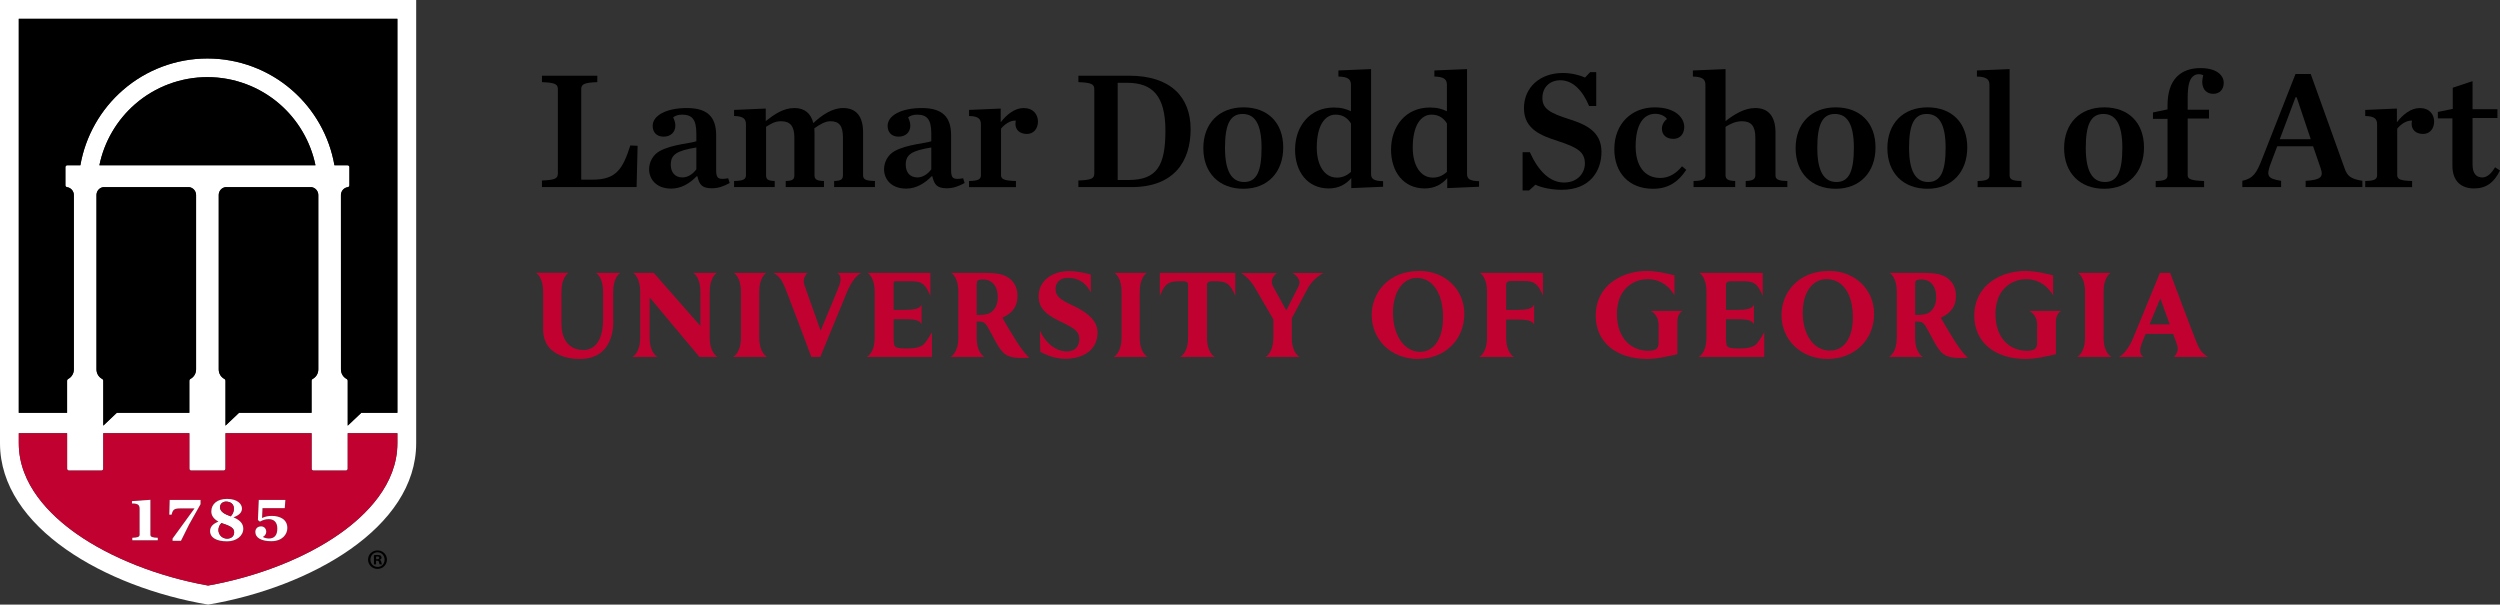 <?xml version="1.0" encoding="UTF-8"?> <svg xmlns="http://www.w3.org/2000/svg" id="Layer_1" viewBox="0 0 1640.88 396.84"><rect x="0" y="0" width="1640.88" height="396.84" fill="#333333" stroke="none"/><defs><style>.cls-1{fill:#c10230;}.cls-2{fill:#fff;}</style></defs><path class="cls-2" d="M0,0v290.9c0,55.5,69.41,94.55,136.58,105.94,67.17-11.39,136.58-50.44,136.58-105.94V0H0ZM260.83,290.9c0,27.09-20.6,47.28-37.87,59.42-22.54,15.88-53.92,28.22-86.38,34-32.44-5.78-63.82-18.12-86.38-34-17.27-12.15-37.87-32.34-37.87-59.42v-6.58h31.72v23.37c0,.65.53,1.2,1.2,1.2h21.34c.65,0,1.2-.55,1.2-1.2v-23.37h56.49v23.37c0,.65.53,1.2,1.2,1.2h21.32c.67,0,1.22-.55,1.22-1.2v-23.37h56.49v23.37c0,.65.53,1.2,1.2,1.2h21.32c.67,0,1.2-.55,1.2-1.2v-23.37h32.6v6.58ZM147.36,248.76c-2.35-1.22-3.8-3.61-3.8-6.26v-114.72c.12-2.55,2.02-4.63,4.47-4.95h56.36c2.58.34,4.53,2.56,4.53,5.18v114.49c0,2.65-1.45,5.04-3.78,6.26-.39.19-.64.62-.64,1.06v21.13h-47.61l-8.88,8.43v-29.54c0-.46-.27-.87-.65-1.08ZM65.24,108.47c3.15-15.49,11.47-29.72,23.46-40.13,13.15-11.42,30-17.72,47.44-17.72s34.28,6.29,47.44,17.72c11.99,10.41,20.31,24.65,23.48,40.13H65.24ZM67.82,122.82h56.35c2.58.34,4.53,2.56,4.53,5.18v114.49c0,2.65-1.45,5.04-3.78,6.26-.39.19-.64.62-.64,1.06v21.13h-47.61l-8.88,8.43v-29.54c0-.46-.27-.87-.65-1.08-2.35-1.22-3.8-3.61-3.8-6.26v-114.72c.12-2.55,2.02-4.63,4.49-4.95ZM260.83,270.94h-23.71v.02l-8.89,8.42v-29.56c0-.44-.25-.85-.64-1.06-2.35-1.22-3.8-3.61-3.8-6.26l-.02-114.72c.14-2.53,2.03-4.61,4.53-4.95.6-.09,1.04-.6,1.04-1.2v-11.95c0-.67-.55-1.2-1.2-1.2h-8.63c-3.31-19.09-13.21-36.61-27.92-49.38-15.36-13.37-35.08-20.72-55.46-20.72s-40.08,7.35-55.46,20.72c-14.69,12.76-24.61,30.29-27.92,49.38h-8.63c-.65,0-1.2.53-1.2,1.2v11.95c0,.6.44,1.11,1.04,1.2,2.56.35,4.51,2.58,4.51,5.18v114.49c0,2.65-1.47,5.04-3.8,6.26-.39.19-.64.62-.64,1.06v21.13H12.32V12.34h248.51v258.6Z"></path><path d="M207.05,108.47H65.24c3.15-15.49,11.47-29.72,23.46-40.13,13.15-11.42,30-17.72,47.44-17.72s34.28,6.29,47.44,17.72c11.99,10.41,20.31,24.65,23.48,40.13Z"></path><path d="M128.69,128v114.49c0,2.65-1.45,5.04-3.78,6.26-.39.19-.64.62-.64,1.06v21.13h-47.61l-8.88,8.43v-29.54c0-.46-.27-.87-.65-1.08-2.35-1.22-3.8-3.61-3.8-6.26v-114.72c.12-2.55,2.02-4.63,4.49-4.95h56.35c2.58.34,4.53,2.56,4.53,5.18Z"></path><path d="M208.92,128v114.49c0,2.65-1.45,5.04-3.78,6.26-.39.19-.64.62-.64,1.06v21.13h-47.61l-8.88,8.43v-29.54c0-.46-.27-.87-.65-1.08-2.35-1.22-3.8-3.61-3.8-6.26v-114.72c.12-2.55,2.02-4.63,4.47-4.95h56.36c2.58.34,4.53,2.56,4.53,5.18Z"></path><path class="cls-1" d="M228.23,284.33v23.37c0,.65-.53,1.2-1.2,1.2h-21.32c-.67,0-1.2-.55-1.2-1.2v-23.37h-56.49v23.37c0,.65-.55,1.2-1.22,1.2h-21.32c-.67,0-1.2-.55-1.2-1.2v-23.37h-56.49v23.37c0,.65-.55,1.2-1.2,1.2h-21.34c-.67,0-1.2-.55-1.2-1.2v-23.37H12.32v6.58c0,27.09,20.6,47.28,37.87,59.42,22.56,15.88,53.94,28.22,86.38,34,32.46-5.78,63.84-18.12,86.38-34,17.27-12.15,37.87-32.34,37.87-59.42v-6.58h-32.6ZM103.55,354.59h-16.71v-1.63c3.25-.12,4.79-.46,4.79-2.02v-16.9c0-1.27-.23-2.05-.8-2.6-.69-.67-1.91-.97-3.91-.97h-.3v-1.57l12.09-.85v22.9c0,1.56,1.56,1.89,4.83,2.02v1.63ZM131.63,330.93l-7.46,13.22-5.39,10.82h-5.52v-1.47l14.21-19.54.18-.25h-9.58c-3.82,0-4.67.92-5.43,4.1h-1.52l.25-9.69h20.26v2.79ZM149.09,355.31c-7.14,0-11.23-2.46-11.23-6.77,0-2.65,1.75-4.69,5.22-6.06l.28-.11-.27-.16c-2.93-1.7-4.42-3.87-4.42-6.49,0-5.04,4.05-8.27,10.32-8.27,6.74,0,9.81,3.29,9.81,6.35,0,2.42-1.77,4.31-5.25,5.62l-.35.14.35.14c4.1,1.77,6.1,4.15,6.1,7.3,0,4.74-4.54,8.31-10.57,8.31ZM178.07,355.22c-6.56,0-10.48-2.26-10.48-6.08,0-2.19,1.52-3.66,3.78-3.66s3.39,1.79,3.39,3.54c0,1.47-.99,2.74-1.98,3.24l-.21.11.19.16c.6.46,2.46.92,3.73.92,3.68,0,5.53-2.21,5.53-6.56,0-3.91-2.03-6.15-5.57-6.15-2.35,0-3.94.6-5.85,1.64l-1.31-1.04.55-13.19h17.47l-.41,5.37h-14.59l-.3,6.21-.02.27.23-.11c1.98-.9,3.85-1.27,6.28-1.27,4.88,0,10.1,2.07,10.1,7.89,0,4.21-3.29,8.73-10.54,8.73Z"></path><path d="M260.83,12.34v258.6h-23.71v.02l-8.89,8.42v-29.56c0-.44-.25-.85-.64-1.06-2.35-1.22-3.8-3.61-3.8-6.26l-.02-114.72c.14-2.53,2.03-4.61,4.53-4.95.6-.09,1.04-.6,1.04-1.2v-11.95c0-.67-.55-1.2-1.2-1.2h-8.63c-3.31-19.09-13.21-36.61-27.92-49.38-15.36-13.37-35.08-20.72-55.46-20.72s-40.08,7.35-55.46,20.72c-14.69,12.76-24.61,30.29-27.92,49.38h-8.63c-.65,0-1.2.53-1.2,1.2v11.95c0,.6.44,1.11,1.04,1.2,2.56.35,4.51,2.58,4.51,5.18v114.49c0,2.65-1.47,5.04-3.8,6.26-.39.19-.64.62-.64,1.06v21.13H12.32V12.34h248.51Z"></path><path class="cls-2" d="M103.55,352.96v1.63h-16.71v-1.63c3.25-.12,4.79-.46,4.79-2.02v-16.9c0-1.27-.23-2.05-.8-2.6-.69-.67-1.91-.97-3.91-.97h-.3v-1.57l12.09-.85v22.9c0,1.56,1.56,1.89,4.83,2.02Z"></path><path class="cls-2" d="M131.63,328.14v2.79l-7.46,13.22-5.39,10.82h-5.52v-1.47l14.21-19.54.18-.25h-9.58c-3.82,0-4.67.92-5.43,4.1h-1.52l.25-9.69h20.26Z"></path><path class="cls-2" d="M153.57,339.7l-.35-.14.35-.14c3.48-1.31,5.25-3.2,5.25-5.62,0-3.06-3.08-6.35-9.81-6.35-6.28,0-10.32,3.24-10.32,8.27,0,2.62,1.49,4.79,4.42,6.49l.27.16-.28.11c-3.47,1.38-5.22,3.41-5.22,6.06,0,4.31,4.08,6.77,11.23,6.77,6.03,0,10.57-3.57,10.57-8.31,0-3.15-2-5.53-6.1-7.3ZM148.4,329.23c3.11,0,5.11,1.79,5.11,4.56,0,1.94-.6,3.45-2,5.02l-.07.07-.11-.04c-3.48-1.27-6.9-2.79-6.9-5.92,0-2.42,2-3.7,3.96-3.7ZM149.04,353.53c-3.5,0-5.66-2.88-5.66-5.53,0-1.77.58-3.22,1.87-4.6l.07-.09.11.05c.41.18.9.35,1.43.49,5.04,1.68,6.82,3.11,6.82,5.5,0,2.53-1.82,4.17-4.65,4.17Z"></path><path class="cls-1" d="M153.51,333.8c0,1.94-.6,3.45-2,5.02l-.07.07-.11-.04c-3.48-1.27-6.9-2.79-6.9-5.92,0-2.42,2-3.7,3.96-3.7,3.11,0,5.11,1.79,5.11,4.56Z"></path><path class="cls-1" d="M153.69,349.35c0,2.53-1.82,4.17-4.65,4.17-3.5,0-5.66-2.88-5.66-5.53,0-1.77.58-3.22,1.87-4.6l.07-.09.11.05c.41.18.9.35,1.43.49,5.04,1.68,6.82,3.11,6.82,5.5Z"></path><path class="cls-2" d="M188.61,346.49c0,4.21-3.29,8.73-10.54,8.73-6.56,0-10.48-2.26-10.48-6.08,0-2.19,1.52-3.66,3.78-3.66s3.39,1.79,3.39,3.54c0,1.47-.99,2.74-1.98,3.24l-.21.11.19.16c.6.46,2.46.92,3.73.92,3.68,0,5.53-2.21,5.53-6.56,0-3.91-2.03-6.15-5.57-6.15-2.35,0-3.94.6-5.85,1.64l-1.31-1.04.55-13.19h17.47l-.41,5.37h-14.59l-.3,6.21-.02.27.23-.11c1.98-.9,3.85-1.27,6.28-1.27,4.88,0,10.1,2.07,10.1,7.89Z"></path><path d="M253.97,367.29c0,3.42-2.68,6.11-6.18,6.11s-6.22-2.68-6.22-6.11,2.76-6.03,6.22-6.03,6.18,2.69,6.18,6.03ZM243.12,367.29c0,2.69,1.99,4.82,4.71,4.82s4.6-2.13,4.6-4.78-1.95-4.85-4.63-4.85-4.67,2.17-4.67,4.82ZM246.83,370.46h-1.4v-6.03c.55-.11,1.32-.19,2.32-.19,1.14,0,1.65.19,2.1.44.33.25.59.73.59,1.32,0,.66-.52,1.18-1.25,1.4v.07c.59.22.92.66,1.1,1.47.18.92.29,1.29.44,1.51h-1.51c-.18-.22-.29-.77-.48-1.47-.11-.66-.48-.96-1.25-.96h-.66v2.43ZM246.87,367.04h.66c.77,0,1.4-.26,1.4-.88,0-.55-.41-.92-1.29-.92-.37,0-.63.04-.77.07v1.73Z"></path><path d="M355.72,118.47c8.78-.33,10.44-1.33,10.44-4.78v-55c0-3.44-1.67-4.44-10.44-4.78v-4.22h36.33v4.22c-8.78.33-10.56,1.33-10.56,4.78v59.22h7.67c15.44,0,19.67-7.22,24.56-22.44l4.78.22-.67,27.11h-62.11v-4.33Z"></path><path d="M426.05,111.02c0-4.44,2.33-9.33,7-11.89,8.11-4.44,20.89-5.11,24-6.44v-5c0-9.56-3-12.44-9.33-12.44-2.56,0-4.44.67-5.89,1.78.78,1.67,1.44,3.44,1.44,5.44,0,4.11-2.89,7.22-7.67,7.22s-7.22-3-7.22-7.11c0-6.67,8.78-11.67,22.45-11.67s19.22,6,19.22,17.89v22.78c0,5.44,1.22,6.56,7.89,5.44l1,3.11c-4.11,2.22-7.56,3.44-11.67,3.44-6.78,0-8.22-2.56-9.56-7.89h-.44c-4.44,4.67-10.22,8.11-16.67,8.11-10.22,0-14.56-6.56-14.56-12.78ZM457.05,111.13v-14.33c-12.89,2.11-16.78,4.56-16.78,11.33,0,4.89,2.67,8.33,7.67,8.33,3.78,0,7.11-2.56,9.11-5.33Z"></path><path d="M515.71,118.8c4.78-.11,5.67-1.22,5.67-3.89v-24.67c0-7.67-2.89-10.67-8.78-10.67-4.11,0-6.78,1.78-9.78,3.67v31.67c0,2.67.89,3.78,5.67,3.89v4h-26.67v-4c6.33-.11,7.78-1.22,7.78-3.89v-33.33c0-3.33-1.44-5.33-7.78-5.44v-4l20.78-.89v8.22c5.67-4.44,11.56-8.56,18.78-8.56,6.78,0,10.89,3.56,12.44,9.89,5.78-5.44,12.56-9.89,19.56-9.89,8.78,0,13.11,5.67,13.11,16v28c0,2.67,1.33,3.78,7.78,3.89v4h-26.78v-4c4.78-.11,5.78-1.22,5.78-3.89v-24.67c0-7.67-2.44-10.67-8.33-10.67-3.11,0-6.78,2-10.44,4.67.11,1.44.11,2.22.11,3v27.67c0,2.67,1.11,3.78,6.22,3.89v4h-25.11v-4Z"></path><path d="M580.26,111.02c0-4.44,2.33-9.33,7-11.89,8.11-4.44,20.89-5.11,24-6.44v-5c0-9.56-3-12.44-9.33-12.44-2.56,0-4.44.67-5.89,1.78.78,1.67,1.44,3.44,1.44,5.44,0,4.11-2.89,7.22-7.67,7.22s-7.22-3-7.22-7.11c0-6.67,8.78-11.67,22.45-11.67s19.22,6,19.22,17.89v22.78c0,5.44,1.22,6.56,7.89,5.44l1,3.11c-4.11,2.22-7.56,3.44-11.67,3.44-6.78,0-8.22-2.56-9.56-7.89h-.44c-4.44,4.67-10.22,8.11-16.67,8.11-10.22,0-14.56-6.56-14.56-12.78ZM611.26,111.13v-14.33c-12.89,2.11-16.78,4.56-16.78,11.33,0,4.89,2.67,8.33,7.67,8.33,3.78,0,7.11-2.56,9.11-5.33Z"></path><path d="M636.04,118.8c6.33-.11,7.78-1.22,7.78-3.89v-33.33c0-3.33-1.44-5.33-7.78-5.44v-4l20.78-.89v9c3.89-5,9.11-9.33,15-9.33,6.33,0,9.44,4.11,9.44,8.89s-3,8.11-7.22,8.11c-4.56,0-7.56-2.56-7.56-6.67,0-.56.11-1.44.22-2.11-3.89-.11-7.56,2.67-9.67,5.33v30.45c0,2.67,1.89,3.67,9.78,3.89v4h-30.78v-4Z"></path><path d="M707.81,118.47c8.78-.33,10.44-1.33,10.44-4.78v-55c0-3.44-1.67-4.44-10.44-4.78v-4.22h33.33c27.33,0,40.33,14.11,40.33,35.11s-10.78,38-38.78,38h-34.89v-4.33ZM740.81,118.13c18.56,0,24.11-9.44,24.11-32.33s-8.44-31.45-25.11-31.45h-6.22v63.78h7.22Z"></path><path d="M789.81,97.24c0-16.11,10.22-26.78,26.33-26.78s26.11,10.22,26.11,26.33-10.11,27.11-26.11,27.11-26.33-10.44-26.33-26.67ZM828.03,97.02c0-15.33-4.22-22.22-12.44-22.22s-11.56,6.89-11.56,22.22,4.33,22.44,12.56,22.44,11.44-7,11.44-22.44Z"></path><path d="M850.03,98.13c0-15,9.44-27.56,25.44-27.56,5.11,0,8.11,1,11.22,2.44v-17.33c0-3.33-1.56-5.33-8.22-5.44v-4l21.44-.89v68.89c0,3,1.56,4.56,7.89,4.67v3.67l-20.89.89v-6.56c-3.56,4.11-8.33,6.78-14.78,6.78-13.89,0-22.11-10.89-22.11-25.56ZM886.7,112.8v-31.78c-2.22-3.56-5.33-5.78-10.11-5.78-7,0-12.33,7.11-12.33,21.67,0,11.67,5.11,19.67,13.22,19.67,3.78,0,6.67-1.44,9.22-3.78Z"></path><path d="M913.02,98.13c0-15,9.44-27.56,25.44-27.56,5.11,0,8.11,1,11.22,2.44v-17.33c0-3.33-1.56-5.33-8.22-5.44v-4l21.44-.89v68.89c0,3,1.56,4.56,7.89,4.67v3.67l-20.89.89v-6.56c-3.56,4.11-8.33,6.78-14.78,6.78-13.89,0-22.11-10.89-22.11-25.56ZM949.69,112.8v-31.78c-2.22-3.56-5.33-5.78-10.11-5.78-7,0-12.33,7.11-12.33,21.67,0,11.67,5.11,19.67,13.22,19.67,3.78,0,6.67-1.44,9.22-3.78Z"></path><path d="M999.35,99.91h4.78c5.67,12.56,13.22,19.89,22.45,19.89s13.67-6.56,13.67-12.44c0-7.67-4.89-10.56-17.67-14.78-11.22-3.56-22.33-7.89-22.33-21.56s10.56-23.11,25.44-23.11c5.89,0,11.22,1.44,14.67,3l3.33-3.56h4v22.22h-4.67c-4.44-10.44-10.78-16.89-18.89-16.89-6.78,0-11.78,4.44-11.78,11.67s5.44,10,17.67,13.89c10.22,3.33,21.11,7.67,21.11,21.45,0,12.33-7.33,24.89-26.11,24.89-6,0-12.89-1.22-17.22-3.33l-4.22,3.78h-4.22v-25.11Z"></path><path d="M1059.57,97.8c0-16.56,11.33-27.33,26.45-27.33,14,0,19.44,7.11,19.44,12.78,0,4.56-2.67,7.89-7.11,7.89-5,0-7.56-2.89-7.56-6.78,0-2.78,1.89-5.33,3.33-6.22-1.11-1.78-4-3.44-7.67-3.44-7.67,0-12.89,6.89-12.89,21.33,0,12.33,5.44,20.78,16.22,20.78,5.67,0,10.44-3,14.22-7.67l2.78,2.33c-4.89,7.44-11.33,12.44-21.78,12.44-15.78,0-25.44-10.44-25.44-26.11Z"></path><path d="M1111.57,118.8c6.33-.11,7.78-1.22,7.78-3.89v-59.22c0-3.33-1.56-5.33-8.22-5.44v-4l21.44-.89v34.11c5.78-4.44,12.33-8.56,19.56-8.56,8.67,0,13.22,5.67,13.22,16v28c0,2.67,1.33,3.78,7.78,3.89v4h-27.33v-4c4.67-.11,6.33-1.22,6.33-3.89v-24.67c0-7.67-2.89-10.67-8.78-10.67-4.11,0-7.78,1.78-10.78,3.67v31.67c0,2.67,1.56,3.78,6.33,3.89v4h-27.33v-4Z"></path><path d="M1178.56,97.24c0-16.11,10.22-26.78,26.33-26.78s26.11,10.22,26.11,26.33-10.11,27.11-26.11,27.11-26.33-10.44-26.33-26.67ZM1216.79,97.02c0-15.33-4.22-22.22-12.44-22.22s-11.56,6.89-11.56,22.22,4.33,22.44,12.56,22.44,11.44-7,11.44-22.44Z"></path><path d="M1238.78,97.24c0-16.11,10.22-26.78,26.33-26.78s26.11,10.22,26.11,26.33-10.11,27.11-26.11,27.11-26.33-10.44-26.33-26.67ZM1277.01,97.02c0-15.33-4.22-22.22-12.44-22.22s-11.56,6.89-11.56,22.22,4.33,22.44,12.56,22.44,11.44-7,11.44-22.44Z"></path><path d="M1298,118.8c6.33-.11,7.78-1.22,7.78-3.89v-59.22c0-3.33-1.67-5.33-8.22-5.44v-4l21.45-.89v69.56c0,2.67,1.33,3.78,7.78,3.89v4h-28.78v-4Z"></path><path d="M1354.78,97.24c0-16.11,10.22-26.78,26.33-26.78s26.11,10.22,26.11,26.33-10.11,27.11-26.11,27.11-26.33-10.44-26.33-26.67ZM1393,97.02c0-15.33-4.22-22.22-12.44-22.22s-11.56,6.89-11.56,22.22,4.33,22.44,12.56,22.44,11.44-7,11.44-22.44Z"></path><path d="M1414.88,118.8c6.33-.11,7.78-1.22,7.78-3.89v-36.89h-9.56v-4.22l9.56-2v-2.44c0-8.78,2.11-14.89,6.11-19,3.89-3.89,9.11-5.67,15.56-5.67,10.33,0,15.22,4.56,15.22,9.67,0,4.22-2.56,7.22-6.89,7.22-3.89,0-7.22-2.44-7.22-8,0-1.11.33-3,.67-4.22-1-.44-1.89-.67-2.78-.67-1.67,0-3,.44-4.33,1.78-2,2-3.11,5.89-3.11,13.89v7.67h14v5.78h-14v37.11c0,2.67,2.11,3.56,10.78,3.89v4h-31.78v-4Z"></path><path d="M1518.22,96.02h-23.56l-3.78,10c-3.78,9.67-2.78,11.11,6.33,12.67v4.11h-25.45v-4.11c7.22-1.67,9.33-5,13-14.44l21.89-55.67h10l22.22,61.89c1.78,5,3.78,6.89,11.67,8.22v4.11h-37.22v-4.11c10-.56,11.78-2.67,9.89-8.11l-5-14.56ZM1516.66,91.35l-9.22-27.45h-.78l-10.33,27.45h20.33Z"></path><path d="M1552.43,118.8c6.33-.11,7.78-1.22,7.78-3.89v-33.33c0-3.33-1.44-5.33-7.78-5.44v-4l20.78-.89v9c3.89-5,9.11-9.33,15-9.33,6.33,0,9.44,4.11,9.44,8.89s-3,8.11-7.22,8.11c-4.56,0-7.56-2.56-7.56-6.67,0-.56.11-1.44.22-2.11-3.89-.11-7.56,2.67-9.67,5.33v30.45c0,2.67,1.89,3.67,9.78,3.89v4h-30.78v-4Z"></path><path d="M1609.65,108.69v-31h-9.56v-4.22l9.78-2v-13.89l13-4.33v18.44h16.33v5.78h-16.33v30.56c0,5.56,2.22,8.44,6.44,8.44,3.11,0,5.89-2.56,8.33-6.67l3.22,2.11c-3.89,7.89-9,11.78-17,11.78s-14.22-4.33-14.22-15Z"></path><path class="cls-1" d="M1200.56,177.84h-.06c-20.49,0-31.21,14.53-31.21,28.87,0,16.46,12.95,28.87,30.13,28.87,17.75,0,30.64-12.43,30.64-29.56,0-16.07-12.68-28.19-29.5-28.19ZM1216.14,208.36c0,13.72-5.91,21.78-15.06,21.78-10.35,0-17.86-10.01-17.86-24.92,0-13.43,6.43-22.01,15.63-22.01h.06c10.47,0,17.23,9.38,17.23,25.14Z"></path><path class="cls-1" d="M931.6,177.84h-.06c-20.49,0-31.21,14.53-31.21,28.87,0,16.46,12.95,28.87,30.13,28.87,17.75,0,30.64-12.43,30.64-29.56,0-16.07-12.68-28.19-29.5-28.19ZM947.18,208.36c0,13.72-5.91,22.59-15.06,22.59-10.35,0-17.86-10.82-17.86-25.72,0-13.43,6.43-22.82,15.63-22.82h.06c10.47,0,17.23,10.19,17.23,25.95Z"></path><path class="cls-1" d="M1100.91,211.42v21.06s-2.2.49-2.2.49c-5.16,1.17-11.59,2.61-17.56,2.61-20.52,0-33.78-11.13-33.78-28.36,0-20.19,17.49-29.39,33.74-29.39,7.34,0,17.95,2.92,17.95,2.92v13.17s-5.09-10.69-17.55-10.69c-8.36,0-15.92,4.88-18.8,13.35-.96,2.96-1.47,6.15-1.47,9.22,0,17.45,10.43,24.46,20.76,24.46,1.55,0,3.63-.25,4.82-.96,1.2-.74,1.81-2.19,1.81-4.3v-11.64c0-7.18-5.18-9.3-5.18-9.3h21.2s-3.75.93-3.75,7.36Z"></path><path class="cls-1" d="M1349.38,211.42v21.06s-2.2.49-2.2.49c-5.16,1.17-11.59,2.61-17.56,2.61-20.52,0-33.78-11.13-33.78-28.36,0-20.19,17.49-29.39,33.74-29.39,7.34,0,17.95,2.92,17.95,2.92v13.17s-5.09-10.69-17.55-10.69c-8.36,0-15.92,4.88-18.8,13.35-.96,2.96-1.47,6.15-1.47,9.22,0,17.45,10.43,24.46,20.76,24.46,1.55,0,3.63-.25,4.82-.96,1.2-.74,1.81-2.19,1.81-4.3v-11.64c0-7.18-5.18-9.3-5.18-9.3h21.2s-3.75.93-3.75,7.36Z"></path><path class="cls-1" d="M549.35,179.09c3.31,1.38,2.56,5.72,1.2,9.13-.67,1.88-8.37,20.33-11.92,28.85-1.33-3.67-9.99-28.02-10.44-29.33-1.1-3.11-1.01-5.44,1.74-8.65h-22.16c4.73,2.93,6,5.73,8.72,12.81,4.59,11.84,10.92,28.69,15.92,42.05l.12.32h5.86l17.55-42.65c1.93-4.76,5.37-10.5,9.34-12.53h-15.92Z"></path><path class="cls-1" d="M606.55,225.75c-2.81,3.18-10.23,2.97-11.29,2.97-3.63,0-5.6-.11-7-.76-1.49-.63-1.75-2.58-1.75-6.44v-12.03h6.79c6.13,0,10.33.34,11.56,3.32v-12.88c-1.17,2.96-5.18,3.49-11.56,3.49h-6.79v-17.72c0-.62.5-1.11,1.11-1.11h10.11c5.02,0,7.48.84,9.54,3.36,2.05,2.52,3.37,6.32,3.37,6.32v-15.18h-41.2c1.3.87,4.68,3.94,4.68,12.49v29.92c-.01,10.57-5.18,12.78-5.18,12.78h42.71v-16.26s-2.29,4.56-5.1,7.73Z"></path><path class="cls-1" d="M1141.58,228.72c-3.63,0-5.6-.11-7-.76-1.49-.62-1.75-2.58-1.75-6.44v-12.03h6.79c6.13,0,10.33.34,11.56,3.32v-12.88c-1.17,2.96-5.18,3.49-11.56,3.49h-6.79v-16.42q0-2.41,3.04-2.41h8.19c5.02,0,7.48.84,9.54,3.36,2.05,2.52,3.37,6.32,3.37,6.32v-15.18s-41.6,0-41.6,0c1.3.87,4.68,3.94,4.68,12.49v29.92c-.01,10.57-5.18,12.78-5.18,12.78h43.11s0-16.26,0-16.26c0,0-2.29,4.56-5.1,7.73-2.81,3.18-10.23,2.97-11.29,2.97Z"></path><path class="cls-1" d="M1385.84,234.27s-5.17-2.21-5.17-12.78v-29.92c-.01-8.55,3.37-11.62,4.67-12.49h-21.5c1.3.87,4.68,3.94,4.68,12.49v29.92c-.01,10.57-5.18,12.78-5.18,12.78h22.5Z"></path><path class="cls-1" d="M470.99,234.27s-5.17-2.21-5.17-12.78v-29.92c-.01-8.55,3.37-11.62,4.67-12.49h-15.44c1.3.87,4.68,3.94,4.68,12.49v22.42s-30.7-34.91-30.7-34.91h-13.49c1.3.87,4.68,3.94,4.68,12.49v29.92c-.01,10.57-5.18,12.78-5.18,12.78h16.52s-5.17-2.21-5.17-12.78v-26.28s32.71,39.06,32.71,39.06h11.89Z"></path><path class="cls-1" d="M753.22,234.27s-5.17-2.21-5.17-12.78v-29.92c-.01-8.55,3.37-11.62,4.67-12.49h-21.26c1.3.87,4.68,3.94,4.68,12.49v29.92c-.01,10.57-5.18,12.78-5.18,12.78h22.26Z"></path><path class="cls-1" d="M503.49,234.27s-5.17-2.21-5.17-12.78v-29.92c-.01-8.55,3.37-11.62,4.67-12.49h-21.34c1.3.87,4.68,3.94,4.68,12.49v29.92c-.01,10.57-5.18,12.78-5.18,12.78h22.34Z"></path><path class="cls-1" d="M1449.13,234.27c-4.73-2.93-6-5.73-8.72-12.81-4.59-11.84-10.92-28.69-15.92-42.05l-.12-.32h-6.67l-17.55,42.65c-1.93,4.76-5.37,10.5-9.34,12.53h16.24c-3.31-1.38-2.56-5.72-1.2-9.13.24-.66,1.16-2.96,2.41-5.99h18.11c1.26,3.49,2.19,6.07,2.33,6.47,1.1,3.11,1.01,5.44-1.74,8.65h22.16ZM1410.84,212.92c3.33-8.07,7.1-17.1,7.1-17.1,0,0,3.26,8.99,6.19,17.1h-13.29Z"></path><path class="cls-1" d="M703.55,200.27c-7.87-3.7-10.6-5.87-10.76-10.49-.13-3.79,2.44-7.41,8.08-7.41,8.3,0,12.61,4.57,15.08,9.64l-.02-11.81c-1.4-.46-8.45-2.25-14.16-2.25-12.01,0-20.08,7.05-20.08,16.47s7.36,13.29,16.52,17.68c6.58,3.23,10.24,5.39,10.24,10.36,0,4.64-2.64,8.21-8.19,8.21-9.1,0-15.63-8.38-17.72-13.77l.28,14.05c1.02.52,5.02,2.52,7.84,3.26,2.51.66,5.43,1.27,8.43,1.27,12.06,0,21.28-5.91,21.28-17.17,0-8.38-7.55-13.76-16.82-18.03Z"></path><path class="cls-1" d="M993.73,234.27s-5.17-2.21-5.17-12.78v-11.76h6.79c6.13,0,10.33.34,11.56,3.32v-13.12c-1.17,2.96-5.18,3.49-11.56,3.49h-6.79v-16.58q0-2.41,3.04-2.41h8.19c5.02,0,7.48.84,9.54,3.36,2.05,2.52,3.37,6.32,3.37,6.32v-15.02s-41.36,0-41.36,0c1.3.87,4.68,3.94,4.68,12.49v29.92c-.01,10.57-5.18,12.78-5.18,12.78h22.89Z"></path><path class="cls-1" d="M792.2,187q0-2.41,3.04-2.41h2.59c5.02,0,7.48.84,9.54,3.36,2.05,2.52,3.37,6.32,3.37,6.32v-15.18s-49.47,0-49.47,0v15.18s1.32-3.8,3.37-6.32c2.05-2.52,4.52-3.36,9.54-3.36h2.59q3.04,0,3.04,2.41v34.5c0,10.57-5.17,12.78-5.17,12.78h22.73s-5.17-2.21-5.17-12.78v-34.5Z"></path><path class="cls-1" d="M395.85,209.58v-18c.01-8.55-3.37-11.62-4.67-12.49h15.96c-1.3.87-4.68,3.94-4.68,12.49v17.72s2.49,25.88-21.32,26.29c0,0-24.64,1.35-24.64-19.4v-24.62c.01-8.55-3.37-11.62-4.67-12.49h21.34c-1.3.87-4.68,3.94-4.68,12.49v20.94c.01,17.58,13.34,17.15,13.34,17.15,0,0,14.01,2.6,14.01-20.08Z"></path><path class="cls-1" d="M848.34,179.21s6.46,3.43,4.09,8.49l-8.17,16.08-8.6-15.62c-3.02-5.56,2.54-8.95,2.54-8.95h-23.65s5.04,2.67,8.96,9.33l12.26,21.05v11.9c0,10.57-5.17,12.78-5.17,12.78h22.41s-5.17-2.21-5.17-12.78v-12.55l10.3-19.3c3.89-7.52,10.55-10.44,10.55-10.44h-20.37Z"></path><path class="cls-1" d="M654.89,195.03c0,4.23-1.25,7.28-3.94,9.6h0c-1.61,1.42-4.32,2.1-8.29,2.1h-1.62v-19.85c0-1.58.16-2.34.56-2.69.65-.53,1.89-.8,3.68-.8,4.64,0,9.61,3.06,9.61,11.65ZM665.82,221.87c-2.44-4-6.14-9.99-7.97-13.37,3.93-1.64,9.91-5.44,9.91-13.44h0c.03-.41.05-.81.05-1.22,0-4.82-2.08-8.92-5.87-11.52-3.5-2.35-7.78-3.22-15.8-3.22h-21.78c1.3.87,4.68,3.94,4.68,12.49v29.92c-.01,10.57-5.19,12.78-5.19,12.78h22.36s-5.17-2.21-5.17-12.78v-10.47h1.7c2.52,0,3.96.88,5.33,3.22.85,1.5,1.67,3.01,2.46,4.47,1.56,2.87,3.57,6.71,5.04,8.95,3.47,5.29,6.27,7.6,16.91,7.26,0,0,1.81-.06,3.2-.18,0,0-3.65-2.64-9.87-12.88Z"></path><path class="cls-1" d="M1270.83,195.03c0,4.23-1.25,7.28-3.94,9.6h0c-1.61,1.42-4.32,2.1-8.29,2.1h-1.62v-19.85c0-1.58.16-2.34.56-2.69.65-.53,1.89-.8,3.68-.8,4.64,0,9.61,3.06,9.61,11.65ZM1281.76,221.87c-2.44-4-6.14-9.99-7.97-13.37,3.93-1.64,9.91-5.44,9.91-13.44h0c.03-.41.05-.81.05-1.22,0-4.82-2.08-8.92-5.87-11.52-3.5-2.35-7.78-3.22-15.8-3.22h-21.78c1.3.87,4.68,3.94,4.68,12.49v29.92c-.01,10.57-5.19,12.78-5.19,12.78h22.36s-5.17-2.21-5.17-12.78v-10.47h1.7c2.52,0,3.96.88,5.33,3.22.85,1.5,1.67,3.01,2.46,4.47,1.56,2.87,3.57,6.71,5.04,8.95,3.47,5.29,6.27,7.6,16.91,7.26,0,0,1.81-.06,3.2-.18,0,0-3.65-2.64-9.87-12.88Z"></path></svg> 